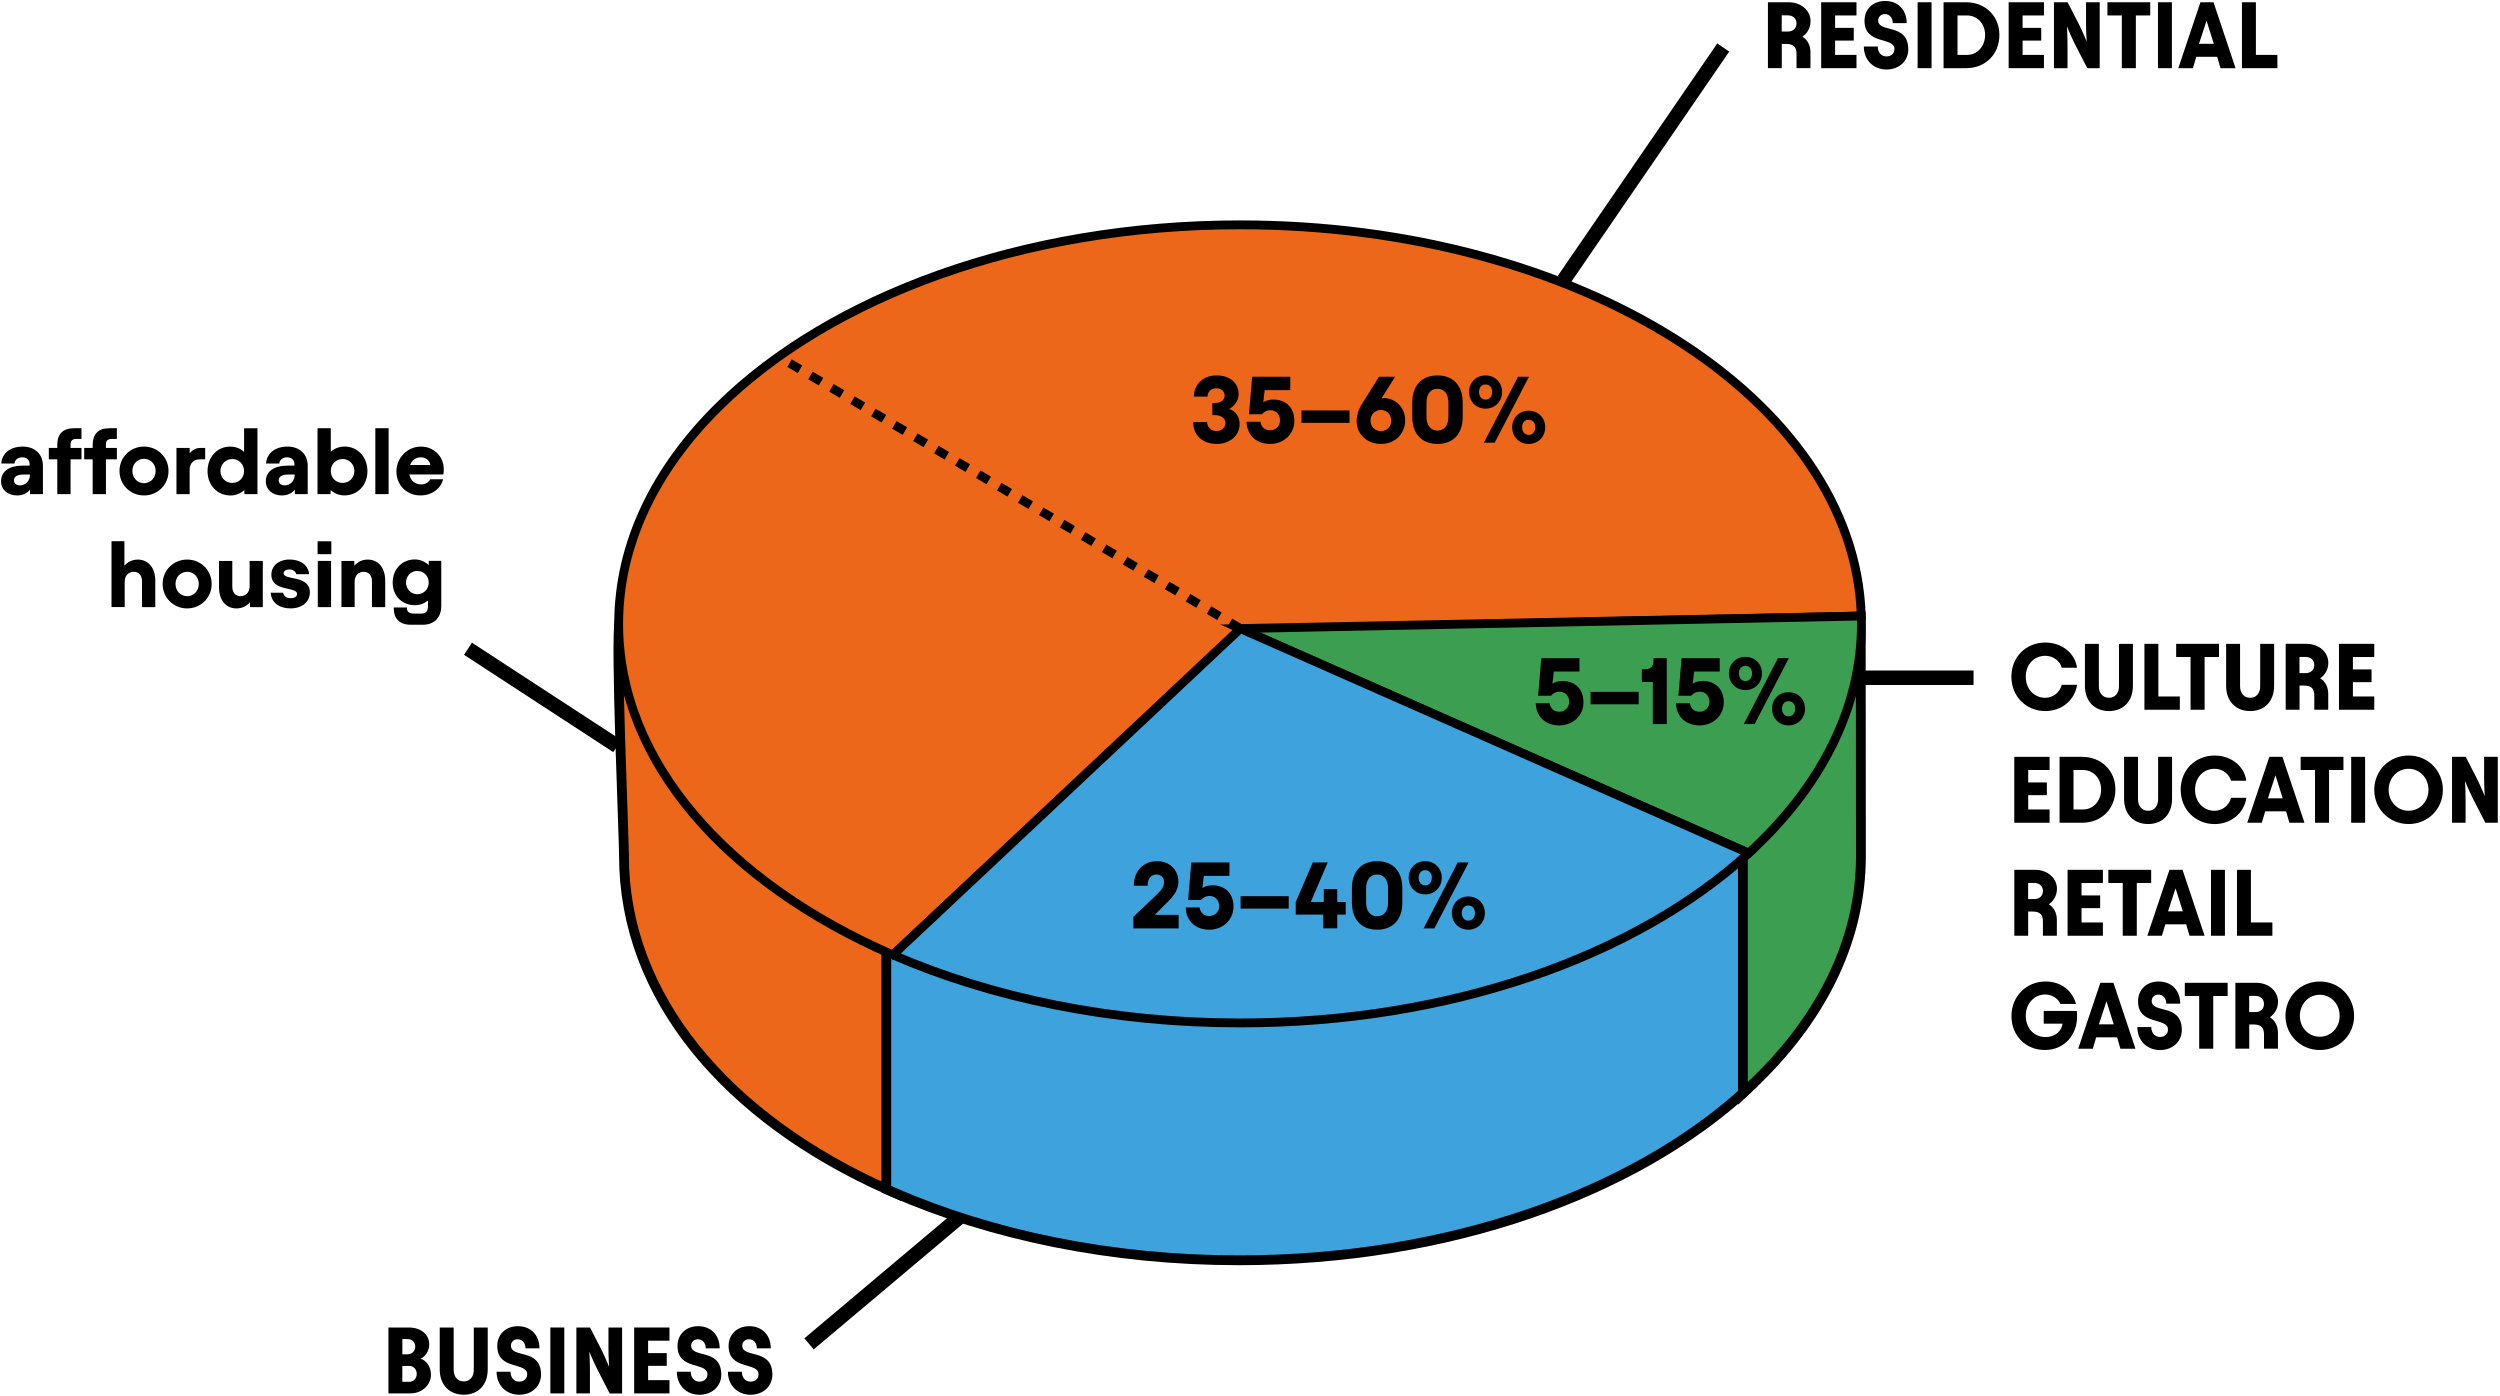 <svg width="908" height="507" viewBox="0 0 908 507" fill="none" xmlns="http://www.w3.org/2000/svg">
	<path d="M169.98 235.63L224.18 270.98M567.96 101.68L625.88 17.26" stroke="black" stroke-width="5.261" stroke-miterlimit="10"/>
	<path d="M262.19 231.929C244.99 248.989 231.67 204.389 226.85 225.409C225.24 232.409 228.42 303.709 228.42 311.009C228.42 360.749 264.7 404.619 323.69 430.729V191.289C299.29 202.079 278.35 215.909 262.19 231.929Z" stroke="black" stroke-width="7.137" stroke-miterlimit="10"/>
	<path d="M262.19 231.929C244.99 248.989 231.67 204.389 226.85 225.409C225.24 232.409 228.42 303.709 228.42 311.009C228.42 360.749 264.7 404.619 323.69 430.729V191.289C299.29 202.079 278.35 215.909 262.19 231.929Z" fill="#EC671A"/>
	<path d="M450.01 166.07C403.15 166.07 359.65 175.38 323.68 191.29V430.73C324.06 430.9 324.42 431.07 324.8 431.24C360.55 446.84 403.63 455.95 450 455.95C525.84 455.95 592.88 431.58 633.42 394.28C633.89 393.85 634.33 393.4 634.79 392.97V175.97C594.41 160.61 526.72 166.07 450.01 166.07Z" stroke="black" stroke-width="7.137" stroke-miterlimit="10"/>
	<path d="M450.01 166.07C403.15 166.07 359.65 175.38 323.68 191.29V430.73C324.06 430.9 324.42 431.07 324.8 431.24C360.55 446.84 403.63 455.95 450 455.95C525.84 455.95 592.88 431.58 633.42 394.28C633.89 393.85 634.33 393.4 634.79 392.97V175.97C594.41 160.61 526.72 166.07 450.01 166.07Z" fill="#3EA3DC"/>
	<path d="M674.101 311.011C674.101 310.051 674.071 231.851 674.041 230.901C673.161 201.561 658.791 185.091 634.801 175.971V392.981C659.571 369.661 674.101 341.441 674.101 311.011Z" stroke="black" stroke-width="7.137" stroke-miterlimit="10"/>
	<path d="M674.101 311.011C674.101 310.051 674.071 231.851 674.041 230.901C673.161 201.561 658.791 185.091 634.801 175.971V392.981C659.571 369.661 674.101 341.441 674.101 311.011Z" fill="#3C9E51"/>
	<path d="M676.019 223.74C673.649 145.01 573.549 81.66 450.389 81.66C371.179 81.66 301.509 107.87 261.229 147.53C238.129 170.27 224.699 197.43 224.699 226.6C224.699 276.66 264.209 320.78 324.289 346.83L450.639 228.66L676.019 223.74Z" fill="#EC671A"/>
	<path d="M676.019 223.74C673.649 145.01 573.549 81.66 450.389 81.66C371.179 81.66 301.509 107.87 261.229 147.53C238.129 170.27 224.699 197.43 224.699 226.6C224.699 276.66 264.209 320.78 324.289 346.83L450.639 228.66L676.019 223.74Z" stroke="black" stroke-width="3.21" stroke-miterlimit="10"/>
	<path d="M286.75 131.891L450.5 228.301" stroke="black" stroke-width="3.208" stroke-miterlimit="10" stroke-dasharray="4.42 4.42"/>
	<path d="M676.02 223.74L450.5 228.3L635.12 309.87C660.92 286.31 676.08 257.59 676.08 226.6C676.08 225.64 676.05 224.69 676.02 223.74Z" fill="#3C9E51"/>
	<path d="M676.02 223.74L450.5 228.3L635.12 309.87C660.92 286.31 676.08 257.59 676.08 226.6C676.08 225.64 676.05 224.69 676.02 223.74Z" stroke="black" stroke-width="3.21" stroke-miterlimit="10"/>
	<path d="M324.301 346.821C360.301 362.421 403.691 371.531 450.391 371.531C526.771 371.531 594.281 347.161 635.121 309.861L450.501 228.301L324.301 346.821Z" fill="#3EA3DC"/>
	<path d="M324.301 346.821C360.301 362.421 403.691 371.531 450.391 371.531C526.771 371.531 594.281 347.161 635.121 309.861L450.501 228.301L324.301 346.821Z" stroke="black" stroke-width="3.21" stroke-miterlimit="10"/>
	<path d="M348.47 442.1L293.84 488.09" stroke="black" stroke-width="5.261" stroke-miterlimit="10"/>
	<path d="M730.531 245.779C730.531 238.629 735.831 233.369 742.871 233.369C748.851 233.369 753.681 237.229 754.361 242.529H748.821C748.141 239.999 745.671 238.189 742.871 238.189C738.801 238.189 735.761 241.299 735.761 245.779C735.761 250.259 738.801 253.439 742.871 253.439C745.641 253.439 748.171 251.459 748.821 248.719H754.391C753.571 254.399 748.711 258.259 742.871 258.259C735.831 258.259 730.531 252.889 730.531 245.779Z" fill="black"/>
	<path d="M757.242 249.1V233.85H762.302V249.2C762.302 251.76 763.742 253.44 765.992 253.44C768.212 253.44 769.612 251.76 769.612 249.2V233.85H774.672V249.1C774.672 254.64 771.252 258.26 765.982 258.26C760.692 258.26 757.242 254.63 757.242 249.1Z" fill="black"/>
	<path d="M783.912 233.84V252.96H791.712V257.78H778.852V233.84H783.912Z" fill="black"/>
	<path d="M790.383 233.84H805.943V238.63H800.713V257.78H795.613V238.63H790.383V233.84Z" fill="black"/>
	<path d="M808.531 249.1V233.85H813.591V249.2C813.591 251.76 815.031 253.44 817.281 253.44C819.501 253.44 820.901 251.76 820.901 249.2V233.85H825.961V249.1C825.961 254.64 822.541 258.26 817.271 258.26C811.991 258.26 808.531 254.63 808.531 249.1Z" fill="black"/>
	<path d="M830.152 233.84H837.672C842.422 233.84 845.642 236.99 845.642 240.71C845.642 243.1 844.512 245.09 842.702 246.35C844.622 247.55 845.612 249.56 845.612 252.03V257.78H840.552V252.65C840.552 249.98 839.392 248.99 836.692 248.99H835.192V257.78H830.162V233.84H830.152ZM837.362 244.48C839.282 244.48 840.542 243.32 840.542 241.54C840.542 239.76 839.272 238.6 837.362 238.6H835.172V244.48H837.362Z" fill="black"/>
	<path d="M862.332 233.84V238.63H854.572V243.14H861.342V247.76H854.572V252.96H862.332V257.78H849.512V233.84H862.332Z" fill="black"/>
	<path d="M744.41 274.881V279.671H736.65V284.181H743.42V288.801H736.65V294.001H744.41V298.821H731.59V274.881H744.41Z" fill="black"/>
	<path d="M768.319 286.751C768.319 293.731 763.289 298.821 756.209 298.821H748.039V274.881H756.209C763.289 274.881 768.319 279.981 768.319 286.751ZM756.549 294.001C760.339 294.001 763.119 290.851 763.119 286.751C763.119 282.781 760.379 279.671 756.549 279.671H753.099V294.001H756.549Z" fill="black"/>
	<path d="M771.461 290.131V274.881H776.521V290.231C776.521 292.801 777.961 294.471 780.211 294.471C782.431 294.471 783.831 292.801 783.831 290.231V274.881H788.891V290.131C788.891 295.671 785.471 299.291 780.201 299.291C774.921 299.301 771.461 295.671 771.461 290.131Z" fill="black"/>
	<path d="M792.02 286.82C792.02 279.67 797.319 274.41 804.359 274.41C810.339 274.41 815.169 278.27 815.849 283.57H810.31C809.63 281.04 807.159 279.23 804.359 279.23C800.289 279.23 797.25 282.34 797.25 286.82C797.25 291.3 800.289 294.48 804.359 294.48C807.129 294.48 809.66 292.5 810.31 289.76H815.88C815.06 295.44 810.199 299.3 804.359 299.3C797.319 299.3 792.02 293.93 792.02 286.82Z" fill="black"/>
	<path d="M824.231 274.881H828.981L836.981 298.821H831.511L830.312 294.681H822.721L821.491 298.821H816.191L824.231 274.881ZM829.081 289.961L826.451 281.581L823.711 289.961H829.081Z" fill="black"/>
	<path d="M835.578 274.881H851.138V279.671H845.908V298.821H840.818V279.671H835.588V274.881H835.578Z" fill="black"/>
	<path d="M859.009 274.881V298.821H853.949V274.881H859.009Z" fill="black"/>
	<path d="M862.328 286.88C862.328 279.87 867.798 274.4 874.808 274.4C881.818 274.4 887.258 279.87 887.258 286.88C887.258 293.82 881.818 299.29 874.808 299.29C867.798 299.3 862.328 293.83 862.328 286.88ZM874.808 294.47C878.848 294.47 882.028 291.15 882.028 286.88C882.028 282.57 878.848 279.22 874.808 279.22C870.738 279.22 867.558 282.57 867.558 286.88C867.558 291.16 870.738 294.47 874.808 294.47Z" fill="black"/>
	<path d="M902.468 289.171C902.468 289.171 902.228 285.851 902.228 282.231V274.881H907.188V298.821H902.678L898.128 289.961C896.518 286.711 895.288 283.631 895.288 283.631C895.288 283.631 895.498 286.951 895.498 290.571V298.811H890.578V274.871H895.538L899.638 282.841C901.238 286.101 902.468 289.171 902.468 289.171Z" fill="black"/>
	<path d="M731.59 315.92H739.11C743.86 315.92 747.08 319.07 747.08 322.79C747.08 325.18 745.95 327.17 744.14 328.43C746.06 329.63 747.05 331.64 747.05 334.11V339.86H741.99V334.73C741.99 332.06 740.83 331.07 738.13 331.07H736.63V339.86H731.6V315.92H731.59ZM738.81 326.55C740.73 326.55 741.99 325.39 741.99 323.61C741.99 321.83 740.72 320.67 738.81 320.67H736.62V326.55H738.81Z" fill="black"/>
	<path d="M763.769 315.92V320.71H756.009V325.22H762.779V329.84H756.009V335.04H763.769V339.86H750.949V315.92H763.769Z" fill="black"/>
	<path d="M765.75 315.92H781.31V320.71H776.08V339.86H770.98V320.71H765.75V315.92Z" fill="black"/>
	<path d="M787.95 315.92H792.7L800.7 339.86H795.23L794.03 335.72H786.44L785.21 339.86H779.91L787.95 315.92ZM792.8 331L790.17 322.62L787.43 331H792.8Z" fill="black"/>
	<path d="M808.091 315.92V339.86H803.031V315.92H808.091Z" fill="black"/>
	<path d="M817.529 315.92V335.04H825.329V339.86H812.469V315.92H817.529Z" fill="black"/>
	<path d="M730.559 369.031C730.559 361.881 735.959 356.48 742.939 356.48C749.059 356.48 752.859 360.28 753.979 364.62H748.369C747.379 362.47 745.089 361.201 742.799 361.201C738.999 361.201 735.759 364.351 735.759 368.891C735.759 373.431 738.729 376.651 742.939 376.651C746.669 376.651 748.789 374.29 749.129 371.79H742.289V367.17H754.289C754.359 367.79 754.389 368.44 754.389 369.26C754.389 375.83 749.839 381.36 742.699 381.36C735.729 381.37 730.559 376.141 730.559 369.031Z" fill="black"/>
	<path d="M762.849 356.951H767.599L775.599 380.891H770.129L768.929 376.751H761.339L760.109 380.891H754.809L762.849 356.951ZM767.699 372.031L765.069 363.651L762.329 372.031H767.699Z" fill="black"/>
	<path d="M776.289 373.031H781.349C781.349 375.181 782.649 376.62 784.499 376.62C786.239 376.62 787.409 375.531 787.409 373.951C787.409 369.371 776.539 372.62 776.539 363.66C776.539 359.42 779.649 356.48 784.029 356.48C788.889 356.48 791.859 359.901 791.859 364.521H786.799C786.799 362.601 785.639 361.24 783.929 361.24C782.529 361.24 781.499 362.231 781.499 363.531C781.499 368.281 792.309 364.321 792.439 373.961C792.469 378.371 789.059 381.38 784.509 381.38C779.769 381.37 776.289 377.951 776.289 373.031Z" fill="black"/>
	<path d="M793.52 356.951H809.079V361.741H803.849V380.891H798.75V361.741H793.52V356.951Z" fill="black"/>
	<path d="M811.887 356.951H819.407C824.157 356.951 827.377 360.101 827.377 363.821C827.377 366.211 826.247 368.201 824.437 369.461C826.357 370.661 827.347 372.671 827.347 375.141V380.881H822.287V375.751C822.287 373.081 821.127 372.091 818.427 372.091H816.927V380.881H811.897V356.951H811.887ZM819.097 367.591C821.017 367.591 822.277 366.431 822.277 364.651C822.277 362.871 821.007 361.711 819.097 361.711H816.907V367.591H819.097Z" fill="black"/>
	<path d="M830.078 368.961C830.078 361.951 835.548 356.48 842.558 356.48C849.568 356.48 855.008 361.951 855.008 368.961C855.008 375.901 849.568 381.37 842.558 381.37C835.548 381.37 830.078 375.901 830.078 368.961ZM842.558 376.55C846.598 376.55 849.768 373.231 849.768 368.961C849.768 364.651 846.588 361.3 842.558 361.3C838.488 361.3 835.308 364.651 835.308 368.961C835.308 373.231 838.488 376.55 842.558 376.55Z" fill="black"/>
	<path d="M642.102 0.82H649.622C654.372 0.82 657.592 3.97 657.592 7.69C657.592 10.08 656.462 12.07 654.652 13.33C656.572 14.53 657.562 16.54 657.562 19.01V24.75H652.502V19.62C652.502 16.95 651.342 15.96 648.642 15.96H647.142V24.75H642.112V0.82H642.102ZM649.312 11.46C651.222 11.46 652.492 10.3 652.492 8.52C652.492 6.74 651.222 5.58 649.312 5.58H647.122V11.46H649.312Z" fill="black"/>
	<path d="M674.273 0.82V5.61H666.513V10.12H673.283V14.74H666.513V19.94H674.273V24.76H661.453V0.82H674.273Z" fill="black"/>
	<path d="M676.941 16.9H682.001C682.001 19.05 683.301 20.49 685.151 20.49C686.891 20.49 688.061 19.4 688.061 17.82C688.061 13.24 677.191 16.49 677.191 7.53C677.191 3.29 680.301 0.35 684.681 0.35C689.541 0.35 692.511 3.77 692.511 8.39H687.451C687.451 6.47 686.291 5.11 684.581 5.11C683.181 5.11 682.151 6.1 682.151 7.4C682.151 12.15 692.961 8.19 693.091 17.83C693.121 22.24 689.711 25.25 685.161 25.25C680.431 25.24 676.941 21.82 676.941 16.9Z" fill="black"/>
	<path d="M701.533 0.82V24.76H696.473V0.82H701.533Z" fill="black"/>
	<path d="M726.182 12.69C726.182 19.67 721.152 24.76 714.072 24.76H705.902V0.82H714.072C721.162 0.82 726.182 5.92 726.182 12.69ZM714.422 19.94C718.212 19.94 720.992 16.79 720.992 12.69C720.992 8.72 718.252 5.61 714.422 5.61H710.972V19.94H714.422Z" fill="black"/>
	<path d="M742.363 0.82V5.61H734.603V10.12H741.373V14.74H734.603V19.94H742.363V24.76H729.543V0.82H742.363Z" fill="black"/>
	<path d="M757.89 15.12C757.89 15.12 757.65 11.8 757.65 8.18V0.83H762.61V24.77H758.1L753.55 15.91C751.94 12.66 750.71 9.58 750.71 9.58C750.71 9.58 750.92 12.9 750.92 16.52V24.76H746V0.82H750.96L755.06 8.79C756.65 12.04 757.89 15.12 757.89 15.12Z" fill="black"/>
	<path d="M765.41 0.82H780.97V5.61H775.74V24.76H770.65V5.61H765.42V0.82H765.41Z" fill="black"/>
	<path d="M788.833 0.82V24.76H783.773V0.82H788.833Z" fill="black"/>
	<path d="M799.2 0.82H803.95L811.95 24.76H806.48L805.28 20.62H797.69L796.46 24.76H791.16L799.2 0.82ZM804.05 15.9L801.42 7.52L798.68 15.9H804.05Z" fill="black"/>
	<path d="M819.341 0.82V19.94H827.141V24.76H814.281V0.82H819.341Z" fill="black"/>
	<path d="M141.07 482.15H148.49C152.87 482.15 155.91 484.71 155.91 488.27C155.91 490.77 154.3 492.89 152.73 493.47C154.75 494.02 156.53 496.34 156.53 499.28C156.53 503.11 153.18 506.08 149.07 506.08H141.07V482.15ZM147.91 491.9C149.65 491.9 150.82 490.67 150.82 489.1C150.82 487.53 149.73 486.36 148.02 486.36H146.14V491.9H147.91ZM148.66 501.88C150.23 501.88 151.36 500.62 151.36 499.01C151.36 497.37 150.23 496.1 148.69 496.1H146.13V501.88H148.66Z" fill="black"/>
	<path d="M159.711 497.4V482.15H164.771V497.5C164.771 500.06 166.211 501.74 168.461 501.74C170.681 501.74 172.081 500.06 172.081 497.5V482.15H177.141V497.4C177.141 502.94 173.721 506.56 168.451 506.56C163.161 506.57 159.711 502.94 159.711 497.4Z" fill="black"/>
	<path d="M180.359 498.22H185.419C185.419 500.37 186.719 501.81 188.569 501.81C190.309 501.81 191.479 500.72 191.479 499.14C191.479 494.56 180.609 497.81 180.609 488.85C180.609 484.61 183.719 481.67 188.099 481.67C192.959 481.67 195.929 485.09 195.929 489.71H190.869C190.869 487.79 189.709 486.43 187.999 486.43C186.599 486.43 185.569 487.42 185.569 488.72C185.569 493.47 196.379 489.51 196.509 499.15C196.539 503.56 193.119 506.57 188.579 506.57C183.849 506.57 180.359 503.15 180.359 498.22Z" fill="black"/>
	<path d="M204.951 482.15V506.09H199.891V482.15H204.951Z" fill="black"/>
	<path d="M221.23 496.45C221.23 496.45 220.99 493.13 220.99 489.51V482.16H225.95V506.1H221.44L216.89 497.24C215.28 493.99 214.05 490.91 214.05 490.91C214.05 490.91 214.26 494.23 214.26 497.85V506.09H209.34V482.15H214.3L218.4 490.12C220 493.37 221.23 496.45 221.23 496.45Z" fill="black"/>
	<path d="M243.152 482.15V486.94H235.392V491.45H242.162V496.07H235.392V501.27H243.152V506.09H230.332V482.15H243.152Z" fill="black"/>
	<path d="M245.82 498.22H250.88C250.88 500.37 252.18 501.81 254.03 501.81C255.77 501.81 256.94 500.72 256.94 499.14C256.94 494.56 246.07 497.81 246.07 488.85C246.07 484.61 249.18 481.67 253.56 481.67C258.42 481.67 261.39 485.09 261.39 489.71H256.33C256.33 487.79 255.17 486.43 253.46 486.43C252.06 486.43 251.03 487.42 251.03 488.72C251.03 493.47 261.84 489.51 261.97 499.15C262 503.56 258.58 506.57 254.04 506.57C249.3 506.57 245.82 503.15 245.82 498.22Z" fill="black"/>
	<path d="M264.379 498.22H269.439C269.439 500.37 270.739 501.81 272.589 501.81C274.329 501.81 275.499 500.72 275.499 499.14C275.499 494.56 264.629 497.81 264.629 488.85C264.629 484.61 267.739 481.67 272.119 481.67C276.979 481.67 279.949 485.09 279.949 489.71H274.889C274.889 487.79 273.729 486.43 272.019 486.43C270.619 486.43 269.589 487.42 269.589 488.72C269.589 493.47 280.399 489.51 280.529 499.15C280.559 503.56 277.139 506.57 272.599 506.57C267.869 506.57 264.379 503.15 264.379 498.22Z" fill="black"/>
	<path d="M0.379 174.819C0.379 171.369 3.119 169.109 8.309 169.109H10.769V168.729C10.769 167.119 9.779 166.099 8.099 166.099C6.599 166.099 5.399 166.949 5.259 168.359H0.469C0.679 164.669 3.749 162.199 8.199 162.199C12.749 162.199 15.589 164.999 15.589 169.179V179.469H10.909V177.859C9.879 179.129 8.239 179.949 6.289 179.949C2.779 179.949 0.379 177.859 0.379 174.819ZM7.289 176.289C9.309 176.289 10.879 174.549 10.879 172.529V172.359H8.419C6.199 172.359 5.069 173.149 5.069 174.479C5.069 175.539 5.849 176.289 7.289 176.289Z" fill="black"/>
	<path d="M17.719 162.679H20.799V161.789C20.799 157.619 22.719 155.529 27.059 155.529H29.589V159.429H27.679C26.309 159.429 25.629 160.049 25.629 161.379V162.679H29.599V166.819H25.629V179.469H20.809V166.819H17.729V162.679H17.719Z" fill="black"/>
	<path d="M30.578 162.679H33.658V161.789C33.658 157.619 35.578 155.529 39.918 155.529H42.448V159.429H40.528C39.158 159.429 38.478 160.049 38.478 161.379V162.679H42.448V166.819H38.478V179.469H33.658V166.819H30.578V162.679Z" fill="black"/>
	<path d="M43.398 171.059C43.398 166.099 47.328 162.199 52.288 162.199C57.279 162.199 61.208 166.099 61.208 171.059C61.208 176.049 57.279 179.949 52.288 179.949C47.339 179.949 43.398 176.049 43.398 171.059ZM52.288 175.499C54.678 175.499 56.528 173.579 56.528 171.049C56.528 168.519 54.678 166.639 52.288 166.639C49.898 166.639 48.078 168.519 48.078 171.049C48.078 173.579 49.898 175.499 52.288 175.499Z" fill="black"/>
	<path d="M68.88 164.66C69.87 163.43 71.17 162.68 72.81 162.68H74.52V166.82H72.57C70.31 166.82 68.88 168.29 68.88 170.65V179.47H64.09V162.68H68.88V164.66Z" fill="black"/>
	<path d="M75.379 171.159C75.379 165.959 78.939 162.199 83.619 162.199C85.569 162.199 87.349 162.919 88.649 164.119V155.539H93.509V179.479H88.759V177.979C87.429 179.209 85.649 179.959 83.699 179.959C78.969 179.949 75.379 176.249 75.379 171.159ZM84.369 175.399C86.759 175.399 88.639 173.619 88.639 171.059C88.639 168.599 86.759 166.719 84.369 166.719C81.979 166.719 80.059 168.639 80.059 171.059C80.059 173.549 81.979 175.399 84.369 175.399Z" fill="black"/>
	<path d="M96.551 174.819C96.551 171.369 99.291 169.109 104.481 169.109H106.941V168.729C106.941 167.119 105.951 166.099 104.271 166.099C102.771 166.099 101.571 166.949 101.431 168.359H96.641C96.851 164.669 99.921 162.199 104.371 162.199C108.921 162.199 111.761 164.999 111.761 169.179V179.469H107.081V177.859C106.051 179.129 104.411 179.949 102.461 179.949C98.941 179.949 96.551 177.859 96.551 174.819ZM103.451 176.289C105.471 176.289 107.041 174.549 107.041 172.529V172.359H104.581C102.361 172.359 101.231 173.149 101.231 174.479C101.231 175.539 102.021 176.289 103.451 176.289Z" fill="black"/>
	<path d="M120.07 177.96V179.46H115.32V155.52H120.14V164.099C121.44 162.899 123.22 162.18 125.17 162.18C129.85 162.18 133.45 165.94 133.45 171.14C133.45 176.23 129.86 179.93 125.11 179.93C123.15 179.95 121.37 179.2 120.07 177.96ZM124.45 175.4C126.81 175.4 128.72 173.55 128.72 171.06C128.72 168.63 126.8 166.719 124.45 166.719C122.02 166.719 120.14 168.6 120.14 171.06C120.14 173.62 122.02 175.4 124.45 175.4Z" fill="black"/>
	<path d="M141.14 179.469H136.32V155.529H141.14V179.469Z" fill="black"/>
	<path d="M143.98 171.229C143.98 166.169 148.08 162.199 152.87 162.199C157.59 162.199 161.18 165.819 161.18 170.409C161.18 170.919 161.15 171.609 161.04 172.319H148.66C149.11 174.609 150.85 175.939 152.93 175.939C154.5 175.939 155.84 175.119 156.21 174.059H160.93C160.14 177.309 157.1 179.939 152.65 179.939C147.7 179.949 143.98 176.189 143.98 171.229ZM156.29 168.899C156.15 167.359 154.75 166.099 152.84 166.099C151.1 166.099 149.63 167.129 148.94 168.899H156.29Z" fill="black"/>
	<path d="M40.5 196.57H45.18V205.46C46.38 204.09 48.05 203.24 50.04 203.24C53.84 203.24 56.4 206.15 56.4 210.93V220.5H51.58V211.06C51.58 209.14 50.49 207.67 48.57 207.67C46.69 207.67 45.29 209.07 45.29 211.29V220.49H40.5V196.57Z" fill="black"/>
	<path d="M59.07 212.091C59.07 207.131 63 203.23 67.96 203.23C72.95 203.23 76.88 207.131 76.88 212.091C76.88 217.081 72.95 220.98 67.96 220.98C63 220.98 59.07 217.091 59.07 212.091ZM67.96 216.54C70.35 216.54 72.2 214.631 72.2 212.091C72.2 209.561 70.35 207.68 67.96 207.68C65.57 207.68 63.75 209.561 63.75 212.091C63.75 214.621 65.56 216.54 67.96 216.54Z" fill="black"/>
	<path d="M95.451 220.501H90.771V218.761C89.571 220.131 87.901 220.981 85.911 220.981C82.111 220.981 79.551 218.071 79.551 213.291V203.721H84.371V213.161C84.371 215.081 85.461 216.541 87.381 216.541C89.261 216.541 90.661 215.141 90.661 212.921V203.721H95.451V220.501Z" fill="black"/>
	<path d="M98.32 215.271H102.87C102.97 216.401 103.96 217.251 105.61 217.251C107.11 217.251 107.9 216.601 107.9 215.711C107.9 212.941 98.56 215.031 98.56 208.731C98.56 205.551 101.23 203.221 105.16 203.221C108.99 203.221 111.9 205.031 112.27 208.551H107.62C107.41 207.591 106.36 206.811 105.12 206.811C103.96 206.811 103.03 207.291 103.03 208.251C103.03 210.881 112.54 208.731 112.54 215.161C112.54 218.581 109.7 220.971 105.56 220.971C101.4 220.981 98.53 218.861 98.32 215.271Z" fill="black"/>
	<path d="M115.352 196.6H120.342V201.28H115.352V196.6ZM120.242 203.72V220.51H115.422V203.72H120.242Z" fill="black"/>
	<path d="M124.012 203.72H128.692V205.46C129.892 204.09 131.562 203.24 133.552 203.24C137.352 203.24 139.912 206.15 139.912 210.93V220.5H135.092V211.06C135.092 209.14 134.002 207.67 132.082 207.67C130.202 207.67 128.802 209.07 128.802 211.29V220.49H124.012V203.72Z" fill="black"/>
	<path d="M143.021 221.019V220.639H147.811V220.979C147.811 222.109 148.631 222.859 150.241 222.859H152.981C154.661 222.859 155.441 221.969 155.441 220.189V218.099C154.181 219.159 152.571 219.809 150.761 219.809C146.141 219.809 142.621 216.599 142.621 211.569C142.621 206.709 146.071 203.189 150.661 203.189C152.611 203.189 154.351 203.979 155.721 205.239V203.699H160.271V220.039C160.271 224.139 157.881 226.909 153.571 226.909H149.261C145.001 226.929 143.021 224.539 143.021 221.019ZM151.571 215.819C153.901 215.819 155.711 214.009 155.711 211.579C155.711 209.189 153.901 207.369 151.571 207.369C149.241 207.369 147.471 209.219 147.471 211.579C147.471 213.939 149.241 215.819 151.571 215.819Z" fill="black"/>
	<path d="M433.389 153.27H438.419C438.419 155.08 439.819 156.55 441.799 156.55C443.679 156.55 445.079 155.32 445.079 153.61C445.079 152 443.579 150.77 441.279 150.77H440.319V146.39H441.279C443.399 146.39 444.799 145.19 444.799 143.69C444.799 142.08 443.539 141.02 441.789 141.02C439.869 141.02 438.579 142.28 438.579 144.06L433.619 144.03C433.619 139.58 437.069 136.34 441.789 136.34C446.609 136.34 449.859 138.97 449.859 143.14C449.859 145.36 448.589 147.35 446.469 148.51C448.799 149.37 450.229 151.42 450.229 153.98C450.229 158.19 446.739 161.23 441.889 161.23C436.839 161.24 433.289 158.06 433.389 153.27Z" fill="black"/>
	<path d="M452.75 153.17H457.78C458.09 155.09 459.35 156.28 461.34 156.28C463.39 156.28 464.9 154.67 464.9 152.69C464.9 150.5 463.46 149 461.41 149C460.04 149 459.02 149.62 458.3 150.47H453.62L454.78 136.83H468.63V141.69H459.33L458.82 146.14C459.67 145.49 461.01 145.11 462.41 145.11C466.82 145.11 470.1 147.81 470.1 152.87C470.1 157.79 466.13 161.25 461.28 161.25C456.61 161.24 452.88 158.33 452.75 153.17Z" fill="black"/>
	<path d="M472.68 149.07H490.15V153.58H472.68V149.07Z" fill="black"/>
	<path d="M492.719 152.83C492.719 151.22 493.299 148.9 494.569 146.85L500.859 136.83H506.709L501.819 144.59C502.029 144.56 502.229 144.56 502.469 144.56C506.849 144.56 510.369 148.01 510.369 152.7C510.369 157.52 506.639 161.25 501.549 161.25C496.449 161.24 492.719 157.65 492.719 152.83ZM501.539 156.59C503.689 156.59 505.299 154.95 505.299 152.79C505.299 150.53 503.689 148.89 501.499 148.89C499.349 148.89 497.769 150.57 497.769 152.79C497.779 154.95 499.389 156.59 501.539 156.59Z" fill="black"/>
	<path d="M512.93 151.36V146.23C512.93 140.07 516.35 136.35 522.1 136.35C527.84 136.35 531.26 140.08 531.26 146.23V151.36C531.26 157.55 527.84 161.24 522.1 161.24C516.35 161.24 512.93 157.55 512.93 151.36ZM522.1 156.39C524.56 156.39 526.07 154.47 526.07 151.36V146.23C526.07 143.12 524.57 141.2 522.1 141.2C519.6 141.2 518.1 143.12 518.1 146.23V151.36C518.09 154.47 519.6 156.39 522.1 156.39Z" fill="black"/>
	<path d="M539.539 136.35C542.989 136.35 545.559 138.91 545.559 142.37C545.559 145.82 542.989 148.42 539.539 148.42C536.119 148.42 533.559 145.82 533.559 142.37C533.549 138.91 536.119 136.35 539.539 136.35ZM539.569 145.14C541.009 145.14 541.959 143.94 541.959 142.37C541.959 140.76 540.999 139.63 539.569 139.63C538.069 139.63 537.179 140.76 537.179 142.37C537.179 143.94 538.069 145.14 539.569 145.14ZM555.329 136.83L542.879 160.77H538.949L551.359 136.83H555.329ZM555.199 149.17C558.649 149.17 561.219 151.74 561.219 155.19C561.219 158.64 558.659 161.24 555.199 161.24C551.779 161.24 549.219 158.64 549.219 155.19C549.209 151.74 551.779 149.17 555.199 149.17ZM555.229 157.96C556.669 157.96 557.619 156.76 557.619 155.19C557.619 153.58 556.659 152.45 555.229 152.45C553.729 152.45 552.839 153.58 552.839 155.19C552.839 156.76 553.729 157.96 555.229 157.96Z" fill="black"/>
	<path d="M557.77 255.391H562.799C563.109 257.311 564.369 258.501 566.359 258.501C568.409 258.501 569.919 256.891 569.919 254.911C569.919 252.721 568.48 251.221 566.43 251.221C565.06 251.221 564.04 251.841 563.32 252.691H558.64L559.799 239.051H573.65V243.911H564.349L563.84 248.361C564.69 247.711 566.03 247.331 567.43 247.331C571.84 247.331 575.12 250.031 575.12 255.091C575.12 260.011 571.149 263.471 566.299 263.471C561.629 263.461 557.9 260.551 557.77 255.391Z" fill="black"/>
	<path d="M577.699 251.281H595.169V255.791H577.699V251.281Z" fill="black"/>
	<path d="M605.369 262.981H600.309V247.691H596.309V243.071H597.339C599.599 243.071 600.549 242.081 600.549 240.061V239.031H605.369V262.981Z" fill="black"/>
	<path d="M608.719 255.391H613.749C614.059 257.311 615.319 258.501 617.309 258.501C619.359 258.501 620.869 256.891 620.869 254.911C620.869 252.721 619.429 251.221 617.379 251.221C616.009 251.221 614.989 251.841 614.269 252.691H609.589L610.749 239.051H624.599V243.911H615.299L614.789 248.361C615.639 247.711 616.979 247.331 618.379 247.331C622.789 247.331 626.069 250.031 626.069 255.091C626.069 260.011 622.099 263.471 617.249 263.471C612.579 263.461 608.859 260.551 608.719 255.391Z" fill="black"/>
	<path d="M633.921 238.561C637.371 238.561 639.941 241.121 639.941 244.581C639.941 248.031 637.381 250.631 633.921 250.631C630.501 250.631 627.941 248.031 627.941 244.581C627.941 241.131 630.501 238.561 633.921 238.561ZM633.961 247.351C635.401 247.351 636.351 246.151 636.351 244.581C636.351 242.971 635.391 241.841 633.961 241.841C632.461 241.841 631.571 242.971 631.571 244.581C631.561 246.151 632.451 247.351 633.961 247.351ZM649.721 239.041L637.271 262.981H633.341L645.751 239.041H649.721ZM649.581 251.391C653.031 251.391 655.601 253.961 655.601 257.411C655.601 260.861 653.041 263.461 649.581 263.461C646.161 263.461 643.601 260.861 643.601 257.411C643.601 253.951 646.161 251.391 649.581 251.391ZM649.621 260.171C651.061 260.171 652.011 258.971 652.011 257.401C652.011 255.791 651.051 254.661 649.621 254.661C648.121 254.661 647.231 255.791 647.231 257.401C647.221 258.981 648.111 260.171 649.621 260.171Z" fill="black"/>
	<path d="M411.641 333.01L419.091 325.9C421.591 323.57 422.781 322.28 422.781 320.39C422.781 318.71 421.691 317.62 419.981 317.62C418.001 317.62 416.771 319.26 416.871 321.69H411.811C411.711 316.42 415.331 312.77 420.261 312.77C424.841 312.77 427.991 316.019 427.991 320.159C427.991 323.919 425.461 326.35 422.451 329.19L419.441 332.27H428.091V337.19H411.641V333.01Z" fill="black"/>
	<path d="M430.652 329.59H435.682C435.992 331.51 437.252 332.7 439.242 332.7C441.292 332.7 442.802 331.09 442.802 329.11C442.802 326.92 441.362 325.42 439.312 325.42C437.942 325.42 436.922 326.04 436.202 326.89H431.522L432.682 313.25H446.532V318.11H437.232L436.722 322.56C437.572 321.91 438.912 321.53 440.312 321.53C444.722 321.53 448.002 324.23 448.002 329.29C448.002 334.21 444.032 337.67 439.182 337.67C434.522 337.67 430.792 334.76 430.652 329.59Z" fill="black"/>
	<path d="M450.59 325.49H468.06V330H450.59V325.49Z" fill="black"/>
	<path d="M470.602 327.65L476.792 313.25H482.232L476.072 327.61H480.792V322.89H485.682V327.61H488.762V332.19H485.682V337.18H480.582V332.19H470.602V327.65Z" fill="black"/>
	<path d="M491.012 327.78V322.65C491.012 316.49 494.432 312.77 500.172 312.77C505.922 312.77 509.332 316.5 509.332 322.65V327.78C509.332 333.97 505.912 337.659 500.172 337.659C494.432 337.669 491.012 333.97 491.012 327.78ZM500.172 332.81C502.632 332.81 504.142 330.89 504.142 327.78V322.65C504.142 319.54 502.642 317.62 500.172 317.62C497.672 317.62 496.172 319.54 496.172 322.65V327.78C496.172 330.89 497.682 332.81 500.172 332.81Z" fill="black"/>
	<path d="M517.621 312.77C521.071 312.77 523.641 315.329 523.641 318.789C523.641 322.239 521.081 324.84 517.621 324.84C514.201 324.84 511.641 322.239 511.641 318.789C511.631 315.339 514.201 312.77 517.621 312.77ZM517.651 321.56C519.091 321.56 520.041 320.359 520.041 318.789C520.041 317.179 519.081 316.049 517.651 316.049C516.151 316.049 515.261 317.179 515.261 318.789C515.261 320.359 516.151 321.56 517.651 321.56ZM533.411 313.25L520.961 337.19H517.031L529.441 313.25H533.411ZM533.281 325.59C536.731 325.59 539.301 328.159 539.301 331.609C539.301 335.059 536.741 337.659 533.281 337.659C529.861 337.659 527.301 335.059 527.301 331.609C527.291 328.159 529.861 325.59 533.281 325.59ZM533.311 334.38C534.751 334.38 535.701 333.179 535.701 331.609C535.701 329.999 534.741 328.87 533.311 328.87C531.811 328.87 530.921 329.999 530.921 331.609C530.921 333.189 531.811 334.38 533.311 334.38Z" fill="black"/>
	<path d="M676.52 246.16H716.789" stroke="black" stroke-width="5.261" stroke-miterlimit="10"/>
</svg>
